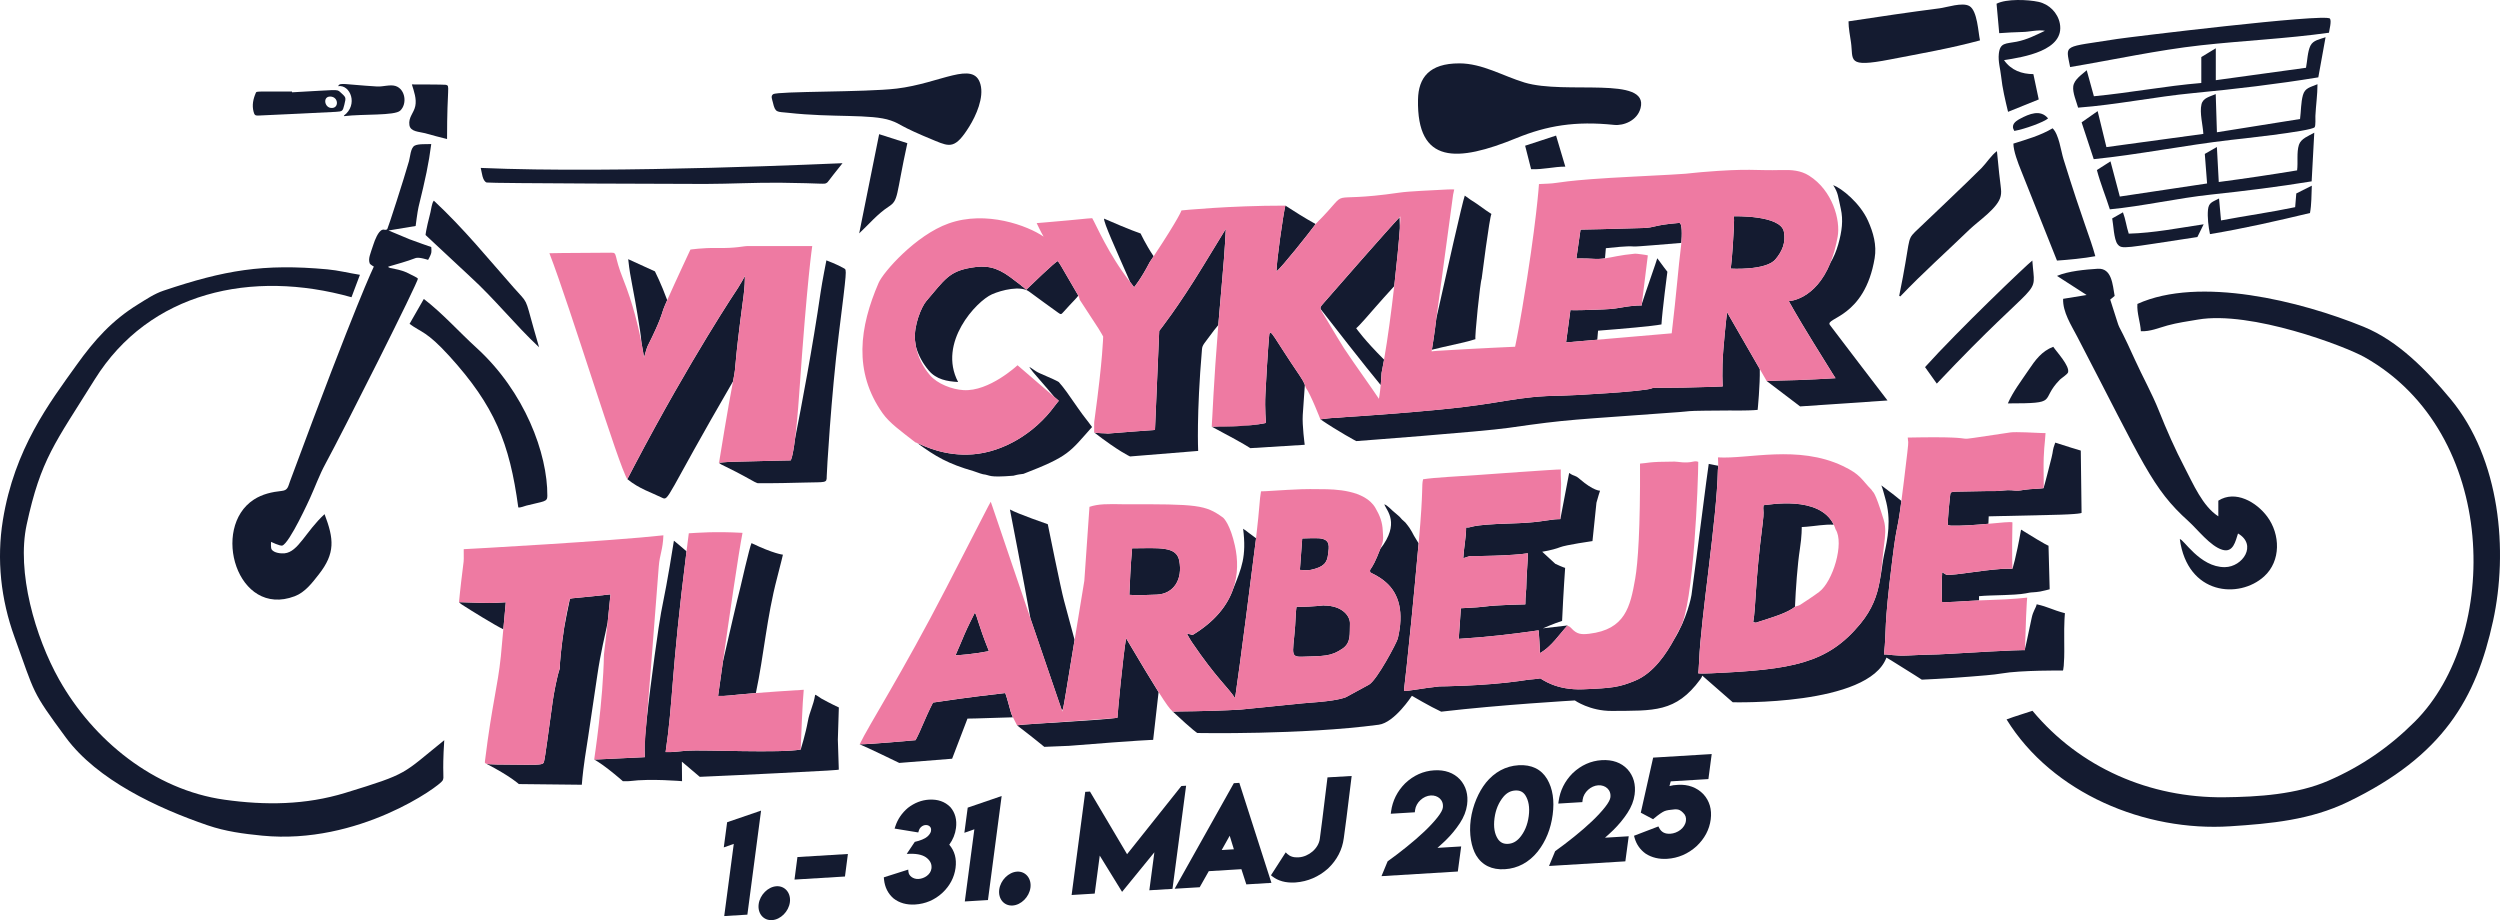 <svg xmlns="http://www.w3.org/2000/svg" id="Layer_2" viewBox="0 0 1652.02 608.04"><defs><style>.cls-1{fill:#ee7aa2;}.cls-1,.cls-2{stroke-width:0px;}.cls-2{fill:#141b30;}</style></defs><g id="Layer_2-2"><g id="Navnetr&#xE6;k"><g id="skygge"><path class="cls-2" d="M1354.44,389.39s-4.29,1.18-6.28,1.5c-3.76.62-5.73.45-7.23.77,0,0-1.76.34-2.35.45-3.88.69-8.21.99-23.79,1.42-2.4.07-4.77.23-7.04.43v2.81c-12.69.58-21.22,1.5-24.46.99-.42-12.5.13-19.59.13-19.59l2.86,1.72c7.44.12,20.83-2.81,36.4-3.94,2.38-.18,7.16-.15,7.16-.15,0,0,2.31-6.62,5.69-25.83,17.42,10.85,18.12,10.62,18.14,10.62l.77,28.82Z"></path><path class="cls-2" d="M1364.07,424.96c.22,15.95-.84,18.12-.84,18.12,0,0-27.98-.26-40.53,1.95-5.36.95-15.01,1.61-20.42,2.06-16.74,1.4-32.33,2.04-32.33,2.04,0,0-3.1-2-4.72-3.03-16.16-10.25-18.66-11.56-18.66-11.56-11.73,31.99-101.56,29.52-101.56,29.52l-20.18-17.64s.08.69-1.32,2.58c-16.16,21.96-30.82,20.56-58.33,20.79-14.52.12-24.51-6.93-24.51-6.93,0,0-49.33,2.84-88.32,7.42-7.2-3.32-19.36-10.49-19.36-10.49,0,0-11.42,17.72-21.92,19.12-50.89,6.78-119.86,5.47-119.86,5.47,0,0-2.06-.95-16.72-14.62.62.51,1.04.61,1.39.51,1.08-.33,20.64,0,43.9-1.37,2.7-.35,37.29-3.7,40.72-4.12,18.4-1.27,24.62-2.51,28.82-4.05l15.35-8.35c5.31-3.12,18.33-27.75,18.99-30.46,4.07-17.04,1.03-29.44-7.96-37.22-4.91-4.25-8.86-5.55-10.29-6.51-.01-.58-.04-.92-.09-1.52,2.12-3.17,3.4-5.29,6.75-13.87h0s0-.01,0-.01c13.36-17.16,4.2-25.39,2.66-29.51,2.23.51,4.99,4.1,7.82,6.18,4.82,4.03,1.63,2.01,6.07,5.76,5.12,6.22,3.82,6.1,8.03,12.55.29.45.55.87.77,1.28-7.63,84.84-10.05,97.48-9.57,97.49,3.73.12,10.93-1.62,23.27-2.96.08,0,29.9-.21,53.49-3.64,0,0,.01,0,.03,0,0,0,.01,0,.02,0,.31-.03.62-.08.92-.13-.12.01-.24.03-.36.04,1.08-.16,3.17-.47,3.2-.48,1.17-.27,8.23-.73,9.36-1.12,1.62.82,10.64,7.92,28.18,7.24,19.46-.76,24.11-1.38,34.59-5.73,12.35-5.1,20.84-18.37,25.59-27.05,8.87-14.27,11.47-28.61,11.6-29.5,3.64-26.43,10.5-81.51,11.4-86.65l6.27,1.23c-.01.82-.08,1.67-.23,2.62-.64,32.69-11.35,98.36-12.38,126.33-.16,4.42-.58,8.22-.58,8.22,0,0,2.3.22,8.6-.06,53.44-2.38,76.91-6.47,98.52-32.74,7.87-9.57,11.07-18.62,12.77-28.02,1.33-6.63,1.83-12.65,2.86-17.3,2.4-10.86,5-23.14.81-37.54-.97-3.31-1.55-6.12-2.6-8.57,5.88,4.31,9.94,7.55,13.28,10.28-3.18,23.96-2.73,12.57-5.99,38.69-5.89,47.27-3.66,44.76-5.5,62.76,2.9-.16,7.31,1.13,15.92.68,17.44-.91,13.49-.25,27.96-1.13,44.6-2.71,49.27-2.39,49.27-2.39l.02-.9h0s.8-2.96,4.37-20.24c1.01-4.92,2.83-6.58,3.35-9.17,7.99,1.82,9.56,3.45,18.67,5.91,0,0-.67,4.88-.47,19.74Z"></path><path class="cls-2" d="M1161.48,270.84s-3.25.41-11.47.44c-5.4.01-6.59-.1-22.99.1-13.04.16-9.97.38-17.29.92-72.11,5.37-71.56,4.49-112.8,10.42-17.71,2.54-100.75,8.76-100.75,8.76,0,0-11.75-6.28-23.66-14.39,0,0,.03,0,.08-.01.86-.12,8.7-1.23,10.55-.9,4.08-.77,22.81-1.21,68.28-5.53,42.41-4.02,50.31-8.96,80.8-9.21,6.77-.05,55.06-2.83,59.18-4.81,1.62-.78,4.2-.2,21.12-.51,15.1-.27,25.85-.78,25.85-.78,0,0-.75-10.14.42-24.38,1.27-15.49,2.45-24.65,2.45-24.65l21.62,37.55c.26,10.36-1.4,26.98-1.4,26.98Z"></path><path class="cls-2" d="M553.65,488.47l.64,20.12s-.98.27-7.68.63c-50.37,2.72-78.3,3.84-84.2,4.12l-11.83-10.02.12,12.89s-20.79-1.83-34.36-.08c-1.49.19-4.75.08-4.75.08,0,0-4.47-3.94-9.49-7.84-5.91-4.6-9.45-6.49-9.45-6.49,1.4.11,12.65-.62,33.45-1.54-.16-7.36-.63-6.77,1.27-24.99,2.53-24.31,8.2-64.24,9.46-70.49,5.52-27.42,6.86-38.18,8.49-47.57.77.51,4.1,3.44,8.34,7.04-10.36,82.42-8.78,98.71-13.83,132.65,4.95.23,10.31-.69,14.01-.92,11.58-.71,62.44,1.75,75.28-.78,0,0,3.29-10.68,4.68-18.5,1.2-6.75,3.71-10.44,4.86-17.7,1.01.24,3.14,1.99,4,2.47,6.13,3.42,11.65,5.94,11.65,5.94l-.65,20.98Z"></path><path class="cls-2" d="M554.29,220.82c-5.05,40.42-8.02,91.93-7.99,93.99.05,4.55-.59,3.69-14.14,4.06-23.46.64-31.52.42-31.52.42,0,0-1.34-.47-2.08-.89-20.7-11.59-21.62-10.64-23.6-12.75l.21-.04c-.02.11-.03.17-.03.17,0,0,5.32-.55,7.05-.59,28.37-.77,40.29-.96,40.29-.96,0,0,1.25-1.21,2.95-14.62,0,0,0,0,0-.01,4.1-20.74,11.6-60.23,16.86-96.55.99-6.88,3.8-21,3.8-21,0,0,7.21,2.67,11.71,5.31,1.77,1.03,1.88.18-3.51,43.44Z"></path><path class="cls-2" d="M810.02,151.23s-.49,13.03-2.42,33.94c-1,10.86-1.84,20.72-2.55,29.61-.89,1.3-1.84,2.17-2.76,3.43-6.83,9.29-7.75,9.62-8.01,12.6-3.71,43.33-2.52,67.16-2.52,67.16l-45.01,3.66s-7.39-3.25-23.74-15.9c2.47.69,7.57.48,9.01.77,1.14-.18,31.2-2.4,31.2-2.4l2.8-65.46s12.11-15.08,29.1-43.02l14.9-24.39Z"></path><path class="cls-2" d="M403.42,392.76c-.64,5.39-.51,5.9-1.9,18.66h0c-1.81,9.09-4.56,19.22-6.89,35.32-4.86,33.56-8.14,54.14-8.14,54.22-1.65,11.39-2.02,17.61-2.02,17.61l-41.61-.45s-5.58-5.22-21.51-13.45c2.05.61,8.27.55,26.35.71,10.91.1,11.35-.45,11.79-2.12.89-3.38,2.89-19.49,5.75-39.82.74-5.25,2.95-17.07,4.73-21.82-.18-3.23,1.05-15.12,2.82-26.64h0s0-.04,0-.05c1.22-6.62,2.43-12.81,3.6-18.17.09-.42.16-.79.24-1.13,1.68-.47,4.49-.36,26.79-2.87Z"></path><path class="cls-2" d="M1247.26,264.64l-57.73,3.92-22.1-16.8s5.6-.27,7.44-.29c16.18-.19,38.05-1.58,38.05-1.58,0,0-.4-.4-14.73-23.64-11.21-18.19-16.16-27.28-16.16-27.28,0,0,17.44-.53,27.49-25.25,0,0,0-.01,0-.01,2.2-3.66,3.93-7.74,5.22-12.29,2.4-8.48,3.4-15.86,1.67-23.5-1.92-8.48-1.63-10.27-5.03-15.59,5.49,1.99,17.73,11.75,23.02,23.55,3.51,7.81,5.82,16.05,4.4,24.64-6.57,39.59-33.04,39.31-29.61,44.2,1.58,2.25,38.09,49.92,38.09,49.92Z"></path><path class="cls-2" d="M492.23,183.01h0c0,1.72-.11,6.72-.86,12.36-7.1,52.91-4.24,42.54-6.98,56.63-45.07,77.58-42.19,79.24-47.01,76.85-6.7-3.33-14.98-5.79-22.82-12.23.45-.86,3.5-6.73,4.58-8.79,37.32-71.11,68.51-117.58,68.54-117.58,1.88-2.97,3.92-6.65,4.43-7.6.04.13.08.25.12.38Z"></path><path class="cls-2" d="M517.36,366.52s-1.21,5.34-3.84,15.32c-6.92,26.31-8.63,50.64-14.04,76.15-18.55,1.49-19.36,2.12-24.95,1.88,0-.03,1.29-9.33,3.18-22.54,0-.01,0-.02,0-.03,4.25-18.55,9.67-42.05,11.41-48.65.01-.07,6.29-27.49,7.48-29.75,14.77,7.09,20.75,7.63,20.75,7.63Z"></path><path class="cls-2" d="M979.1,184.22c-.88,1.18-4.79,39.15-4.09,39.89-5.92,1.66-4.17,1.35-9.49,2.53-10.35,2.29-16.55,3.78-19.33,4.47.45-2.64,1.65-9.96,2.96-20.77,6.44-28.88,17.36-77.45,18.79-81.09,6.53,4.83,3.86,2.49,9.55,6.56,3.14,2.24,5.85,4.25,8.07,5.6-1.18,1.31-6.47,42.82-6.47,42.82Z"></path><path class="cls-2" d="M721.65,282.16c-14.93,16.7-15.01,19.25-45.34,30.96-2.94.48-2.48.13-6.65,1.23-17.32,1.39-14.79-.38-20.11-.97-2.93-.75-4.12-1.45-6.16-2.03-16.8-4.84-25.01-9.59-37.22-18.55,4.77,2.02,18.28,8.87,36.73,7.42,20.07-1.58,40.7-13.84,53.85-31.73,1.16-1.58,2.91-3.64,2.91-3.64l-2.87-2.47c-1.75-2.12-5.2-6.2-11.57-13.51-.67-.77-4.67-5.26-4.97-6.44l4.45,2.98c1.73,1.25,11.16,4.77,14.94,7.03,3.58,4.05,5.76,7.2,13.07,17.76,3.66,5.29,5.31,6.94,8.92,11.97Z"></path><path class="cls-2" d="M765.6,457.36h0s-3.58,31.55-3.58,31.55c0,0-8.22.12-55.54,3.94-1.62.13-16.39.68-16.39.68,0,0-8.27-6.81-18.04-14.21.1-.02.21-.03.32-.05,7.43-1.12,54.98-3.17,66.04-4.97.01-2.01,3.62-40.66,5.71-52.53,10.1,17.06,16.87,28.29,21.48,35.6Z"></path><path class="cls-2" d="M1375.52,338.89s-.18.99-20.37,1.38c-2.13.04-41,.93-41,.93,0,0-.04,2.38-.21,4.91-7.7.71-16.9,1.45-24.65,1.25-1.09-.03-2.15-.51-2.15-.51,0,0-.08-5.35,1.52-19.36.38-3.35-.38-2.34,17.16-2.86,12.06-.36,12.2.22,18.16-.53,1.16-.14,4.01-.27,5.18-.14,6.23.72,6.02-.25,12.25-.71.6-.05,8.2-.45,8.97-.68,0,0,.27-.13,5.29-20.12,1.29-5.13.37-4.33,2.45-9.97,7.28,2.45,16.88,5.26,16.88,5.26l.52,41.14Z"></path><path class="cls-2" d="M669.34,474c-24.25.83-30.02.86-30.02.86l-10.15,26.51-34.94,2.78s-22.13-10.75-26.18-12.31c6.26.14,35.29-2.61,36.94-2.72,3.88-7.27,5.94-13.9,11.53-24.85,6.79-1.01,21.79-3.34,47.74-6.29.85,2.05,2.52,8.39,3.66,12.5.29,1.05.71,2.09,1.4,3.53Z"></path><path class="cls-2" d="M964.54,401.35c.03-.44.05-.69.06-.7,0,.03-2.67.93-.06.7Z"></path><path class="cls-2" d="M1057.33,324.26s-1.77,5.39-2.38,7.92c-.42,4.36-2.63,25.37-2.63,25.37,0,0-17.74,2.55-21.45,4.07-1.83.75-6.18,2.06-11.77,2.98l8.66,7.97c5.05,2.36,6.5,2.7,6.5,2.7,0,0-1.15,15.83-2.01,35.03-5.17,1.6-12.68,4.91-12.68,4.91,0,0,9.75-1.16,16.27-1.9,0,0,0,.01-.02.03h-.01c-5.43,5.92-10.77,14.2-18.2,18.24-.07-4.86-.55-10.64-.82-15.01-.6.03-.93.14-1.25.14-17.1,2.53-34.31,4.36-51.57,5.47l1.4-20.23c3.98-.32,9.92-.43,13.89-.92,6.94-.86,11.81-1.05,18.79-1.38,3.31-.15,6.62-.24,9.92-.27,0-5.01.6-9.88.6-10.36.11-8.65,1.08-18.27,1.08-23.42-9.35,1.68-37.63,2.03-38.44,1.9-.66.3-3.6,1.08-4.25,1.4.42-7.27,1.86-13.72,1.89-20.34,4.71.31.18-1.77,29.31-2.63,17.98-.53,22.1-1.92,29.16-2.71,1.26-.14,3.75-.16,3.75-.16v-.03s.03.01.03.01l5.81-30.49c3.96,2.7,3.51.99,7.03,4.03,9.11,7.9,13.42,7.69,13.42,7.69Z"></path><path class="cls-2" d="M710.09,422.85h0c-5.68,34.64-6.82,41.77-7.58,45.22h0c-.27.58-.52,1.1-.75,1.57-1.64-4.71-12.15-35.51-20.86-61.02t0-.01c-4.29-24.54-13.53-71.88-13.54-71.94,5.2,2.89,25.03,9.74,25.03,9.74.14.66,8.68,43.13,10.73,50.49,1.66,5.96,4.75,17.55,6.98,25.96Z"></path><path class="cls-2" d="M830.01,355.73c-1.38,11.9-11.63,91.41-13.41,102.38,0,.03,0,.05-.01.07,0,0,0,.03,0,.03,0,0,0,.02,0,.03-.01.02-.02.05-.02.08,0,.03,0,.07,0,.1,0,0,0,.02,0,.03-.2,1.24-.38,2.2-.52,2.81-4.24-6.75-12.34-13.16-28.33-36.74-1.53-2.26-3.42-5.81-3.42-5.81,0,0,2.78.46,3.73.93,14.9-9.01,23.11-19.59,26.87-30.5,0-.02.01-.05.03-.07,5.54-13.78,8.85-21.16,6.53-39.68,3.28,2.42-.98-.97,3.81,2.78,2.29,1.79,3.8,2.9,4.78,3.57Z"></path><path class="cls-2" d="M830.94,355.47l-.07.81c1.75,1.03.07-.81.07-.81Z"></path><path class="cls-2" d="M862.25,254.32s-.76,10.3-1.38,19.88c-.45,6.86,1.3,19.72,1.3,19.72l-35.94,2.22c-4.6-2.99-14.22-8.21-25.53-14.2,21.54.09,31.35-1.5,34.58-2.19.07-.01.14-.03.2-.04.75-.16,1.08-.27,1.08-.27,0,0-.87-9.2-.36-19.19,1.33-26.02,2.49-39.07,2.58-39.4.95-3.74,2.71,1.79,20.03,27.27,1.36,2,2.59,3.99,3.46,6.2Z"></path><path class="cls-2" d="M834.97,279.81c.12-.02.22-.04.32-.06-3.23.69-13.04,2.28-34.58,2.19,15.92-1.53,25.53-.49,34.27-2.13Z"></path><path class="cls-2" d="M440.89,198.33c-1.36,3.09-2.36,5.42-2.66,6.36-.66,2-1.87,7.41-10.26,23.97-.59,1.16-2.41,7.68-2.41,7.68,0,0-.48-3.75-1.66-9.84-.25-2.76-.56-5.65-.99-8.35-5.16-33.05-6.11-31.56-7.78-46.89l17.66,8.07s4.17,8.21,8.1,18.99Z"></path><path class="cls-2" d="M762.31,169.36l-2.54,3.81c-6.01,11.64-10.37,16.61-10.37,16.61,0,0-1.57-2.1-2.16-2.85-.13-.16-.25-.32-.38-.49h0c-9.87-22.48-17.6-39.38-17.29-41.98,16.96,7.44,24.17,9.85,24.17,9.85,0,0,3.23,7.06,8.58,15.05Z"></path><path class="cls-2" d="M869.38,148.06c-4.92,6.64-22.13,28.3-25.88,31.32,0-6.6,4.45-37.96,5.84-43.33.01-.06.03-.12.05-.18,6.04,3.93,12.97,8.3,19.99,12.19Z"></path><path class="cls-2" d="M334.23,397.99s-.82,8.95-1.63,17.86c-5.73-2.75-22.4-13.1-25.57-15.18-1.19-.78-2.75-1.63-3.71-2.76,23.39.77,19.89.65,30.91.08Z"></path><path class="cls-2" d="M712.52,195.27c-.73,1.49-3.44,3.78-9.7,10.8-1.6,1.79-1.68,1.92-3.65.51-6.37-4.6-12.76-9.18-19.06-13.87-5.62-4.19-18.22-1.06-24.63,1.78-10.18,4.51-36.03,31.9-22.35,57.94-7.29-.4-14.4-1.68-19.38-7.58-3.98-4.73-6.86-9.97-8.49-15.81,0-.04-.01-.08-.03-.12-.25-1.32-.45-2.66-.58-4.03-.94-9.77,4.25-22.18,7.42-25.89,12.15-14.2,14.92-19.55,29.29-22.07,10.16-1.79,16.94-.62,26.14,6.14,3.21,2.36,5.53,4.14,7.17,5.44h0c.39.49.73.8,1.1.88h0c1.79,1.45,2.41,2.05,2.41,2.05,0,0,20.27-19.75,20.87-18.88,1.94,2.85-.69-1.7,13.46,22.7Z"></path><path class="cls-2" d="M1037.8,163.8c-.62.06-.37.22,0,0h0Z"></path><path class="cls-2" d="M877.62,366.21c-.66,5.71-2.79,8.47-11.42,10.37-2.12.46-7.21,0-7.21,0l1.53-20.77c1.26-.1,9.36-.25,11.18-.1,7.8.63,6.48,5.79,5.93,10.51Z"></path><path class="cls-2" d="M892.06,412.18c-.31,6.51.97,12.47-5,16.51-7.85,5.31-12.42,4.73-26.16,5.28-10.04.4-5.49-2.87-4.58-29.13.05-1.34.45-3.9.45-3.9,0,0,3.49.14,8.31-.12,9.44-.51,9.84-.99,9.87-.68,12.12,0,17.34,7.06,17.11,12.03Z"></path><path class="cls-2" d="M764.47,392.93c-5.5.24-13.86.59-18.18.14.9-22.2,1.47-25.85,1.83-30.75,17.79-.1,29.24-1.49,31.12,8.06,2.46,12.56-3.7,22.07-14.77,22.55Z"></path><path class="cls-2" d="M653.48,430.29c-10.79,2.01-18.6,2.61-22.07,2.72,1.83-4.08,5.17-12.1,6.02-14.08,1.89-4.44,6.01-12.55,6.77-14.07,1.52,2.08,1.83,6.83,9.29,25.44Z"></path><path class="cls-2" d="M1211.77,346.73c-6.08-.32-12.05.86-18.07,1.35-1.79.15-3.1.19-3.1.19,0,0,.14,5.84-1.21,14.45-1.6,10.26-2.75,26.44-3.25,38.21-5.07,4.31-16.57,7.51-23.38,9.75-4.29,1.41-1.25.63-4.23.53,1.87-10.6,1.12-25.29,6.26-65.33.98-7.66.41-7.87.41-10.12v-.04c.05-.59.11-1.22.17-1.89,3.03-.12,36.87-6.84,46.39,12.9Z"></path><path class="cls-2" d="M1173.2,171.42c-6.36,7.51-29.62,6.1-29.62,6.1,0,0,.51-1.25,1.42-14.36,1.38-19.84.72-20.24.72-20.24,0,0,30.98-.95,33.09,10.21,1.35,7.12-1.06,12.91-5.61,18.29Z"></path><path class="cls-2" d="M1111.04,160.51c-8.78.68-29.25,2.55-31.34,2.37-5-.44-13.51.68-18.53,1.13-.09,1.18-.3,3.61-.58,6.72-2.54.36-5.08.52-8.41.28-3.94-.29-10.5-.18-10.5-.18l2.75-19.11s22.89-.42,41.02-1.03c9.1-.3,6.14-1.87,24.11-3.38,2.2-.18,1.89,8.3,1.49,13.2Z"></path><path class="cls-2" d="M1101.82,179.57s-3.4,25.82-3.91,34.81c-6.14,1.19-25.72,2.87-41.9,4.14-.18,1.97-.35,3.95-.51,5.97l-20.62,1.77,2.87-21.38s.61.36,16.46-.21c9.23-.33,11.64-.49,16.7-1.39,10.31-1.82,13.89-1.38,13.89-1.38l.14-1.1h0c2.46-7.81,9.83-28.46,10.2-30.15,3.22,4.49,6.68,8.93,6.68,8.93Z"></path><path class="cls-2" d="M925.02,150.99v.04c-.6,8.58-1.95,22.72-3.69,38.06-3.86,4.23-9.5,10.47-12.73,14.21-10.74,12.46-12.24,13.55-12.44,13.57.4.57,5.45,7.81,18.45,20.8-.55,3.19-1.12,6.16-1.67,8.84-.14,3-.34,5.67-.55,7.96-10.28-12.36-33.45-42.16-39.74-50.28h0c-.35-1.12.14-1.75,1.5-3.32,8.05-9.27,43.26-49.52,50.68-57.28.08,2.03.14,4.58.21,7.4Z"></path></g><g id="top"><path class="cls-1" d="M915.72,384.71c-4.91-4.25-8.86-5.55-10.29-6.51-.01-.58-.04-.92-.09-1.52,2.12-3.17,3.4-5.29,6.75-13.87h0s0-.01,0-.01c.31-.79.63-1.63.97-2.53,1.47-3.84.79-6.75.68-9.53-.22-5.68-1.9-10.02-4.87-15.12-6.97-11.94-27.02-12.35-35.59-12.36-8.41,0-7.46-.18-13.25.03-12.7.47-24.33,1.46-26.75,1.4-1.08,6.16-.68,8.67-3.27,31.03-1.38,11.9-11.63,91.41-13.41,102.38,0,.03,0,.05-.01.07,0,0,0,.03,0,.03,0,0,0,.02,0,.03,0,.06-.01.12-.03.17,0,0,0,.02,0,.03-.2,1.24-.38,2.2-.52,2.81-4.24-6.75-12.34-13.16-28.33-36.74-1.53-2.26-3.42-5.81-3.42-5.81,0,0,2.78.46,3.73.93,14.9-9.01,23.11-19.59,26.87-30.5,0-.02.01-.05.03-.07,3.27-9.53,3.14-19.29,1.12-28.44-3-13.63-7.16-18.09-7.94-18.65-11.62-8.36-16.53-8.88-64.98-8.73-11.61-.25-17.34-.26-23.19,1.69q-1.85,25.66-3.4,48.87l-6.41,39.05h0c-5.68,34.64-6.82,41.77-7.58,45.22h0c-.18.82-.34,1.43-.54,2.15-.03-.07-.1-.27-.21-.58h0c-1.64-4.71-12.15-35.52-20.86-61.03t0-.01l-11.78-34.55c-8.68-25.43-14.95-44.29-14.49-42.43-.81,1.22-5.12,9.88-29.29,56.74-29.48,57.11-51.41,91.02-57.28,103.47,6.26.14,35.29-2.61,36.94-2.72,3.88-7.27,5.94-13.9,11.53-24.85,6.79-1.01,21.79-3.34,47.74-6.29.85,2.05,2.52,8.39,3.66,12.5.29,1.05.71,2.09,1.4,3.53.63,1.32,1.5,2.99,2.72,5.31.1-.02.21-.04.32-.05.05,0,.12-.02.18-.03.45-.05,1.03-.13,1.71-.2.14-.01.29-.03.45-.05.17-.01.34-.03.53-.05.14-.01.27-.02.42-.03.05,0,.12-.01.18-.01.21-.02.43-.04.66-.06.03,0,.06,0,.1,0,.11-.01.23-.02.34-.03.15-.01.3-.03.46-.04.14,0,.29-.02.43-.03.08,0,58.32-4.11,58.6-4.15.12-.02.25-.03.37-.05.34-.05.66-.09.97-.14.23-.03.44-.06.64-.1.01-2.01,3.62-40.66,5.71-52.53,10.1,17.06,16.87,28.29,21.48,35.6h0c5.01,7.92,7.48,11.25,8.91,12.42.62.51,1.04.61,1.39.51,1.08-.33,20.64,0,43.9-1.37,2.7-.35,37.29-3.7,40.72-4.12,18.4-1.27,24.62-2.51,28.82-4.05l15.35-8.35c5.31-3.12,18.33-27.75,18.99-30.46,4.07-17.04,1.03-29.44-7.96-37.22ZM860.51,355.8c1.26-.1,9.36-.25,11.18-.1,7.8.63,6.48,5.79,5.93,10.51-.66,5.71-2.79,8.47-11.42,10.37-2.12.46-7.21,0-7.21,0l1.53-20.77ZM856.32,404.84c.05-1.34.45-3.9.45-3.9,0,0,3.49.14,8.31-.12,9.44-.51,9.84-.99,9.87-.68,12.12,0,17.34,7.06,17.11,12.03-.31,6.51.97,12.47-5,16.51-7.85,5.31-12.42,4.73-26.16,5.28-10.04.4-5.49-2.87-4.58-29.13ZM746.29,393.08c.9-22.2,1.47-25.85,1.83-30.75,17.79-.1,29.24-1.49,31.12,8.06,2.46,12.56-3.7,22.07-14.77,22.55-5.5.24-13.86.59-18.18.14ZM637.43,418.92c1.89-4.44,6.01-12.55,6.77-14.07,1.52,2.08,1.83,6.83,9.29,25.44-10.79,2.01-18.6,2.61-22.07,2.72,1.83-4.08,5.17-12.1,6.02-14.08Z"></path><path class="cls-1" d="M536.73,162.59s-3.34,21.56-8.59,97.32c-.95,13.67-1.88,23.14-2.71,29.7,0,0,0,0,0,.01-1.7,13.42-2.95,14.62-2.95,14.62,0,0-11.92.19-40.29.96-1.73.04-7.05.59-7.05.59,0,0,0-.06.03-.17.44-2.73,6.05-37.42,9.15-53.24.03-.13.05-.26.08-.38,2.74-14.09-.12-3.71,6.98-56.63.75-5.64.86-10.64.86-12.34t0-.01c0-.4,0-.61,0-.61,0,0-.04.08-.13.23-.53.94-2.55,4.64-4.43,7.6-.03,0-31.22,46.47-68.54,117.58-1.08,2.06-4.14,7.94-4.58,8.79-5.22-6.92-37.87-114.12-51.51-149.27,6.35-.14,2.28-.11,41.03-.36,4.12-.03,1.38,1.71,7.73,17.54,6.45,16.08,10.18,32.1,12.1,41.98,1.18,6.08,1.66,9.84,1.66,9.84,0,0,1.82-6.53,2.41-7.68,8.39-16.56,9.6-21.97,10.26-23.97.31-.94,1.3-3.27,2.66-6.36,5.07-11.47,15.33-33.4,15.33-33.4,0,0,7.88-1.22,17.2-1.05,13.51.25,17.56-1.32,20.93-1.29,3.84.03,42.37,0,42.37,0Z"></path><path class="cls-1" d="M438.38,353.74c-.36,9.73-2.45,12.62-3.05,20.49-4.34,57.37-6.7,85.84-7.96,101.11-1.5,18.26-1.42,17.64-1.27,24.99-20.8.92-32.05,1.65-33.45,1.54.12-1.04,5.9-38.33,6.44-69.29,1.12-9.51,1.88-16.23,2.42-21.14h0c1.39-12.77,1.26-13.29,1.9-18.68-22.29,2.51-25.11,2.4-26.79,2.87-1.34,4.71-2.7,11.92-3.84,19.3,0,.01,0,.03,0,.04h0c-1.77,11.53-3.01,23.42-2.82,26.65-1.78,4.75-3.99,16.57-4.73,21.82-2.86,20.33-4.86,36.44-5.75,39.82-.45,1.67-.88,2.21-11.79,2.12-18.08-.16-24.3-.1-26.35-.71-.32-.1-.53-.21-.68-.35,0,0,0,0-.01,0-.01,0-.02-.02-.03-.03-.32-.35-.22-.82-.14-1.47,4.8-38.7,8.29-48.15,10.49-69.17,0-.03.82-8.9,1.62-17.79.82-8.91,1.63-17.83,1.63-17.86-11.02.58-7.52.69-30.91-.08.34-2.59.23-4.27,3.05-26.74.24-1.89-.03-6.36.07-8.27.64.02,98.21-5.37,131.94-9.16Z"></path><path class="cls-1" d="M1350.44,312.11c.08,7.18.16,8.4-.07,10.47-.77.23-8.36.63-8.97.68-6.23.47-6.01,1.43-12.25.71-1.17-.14-4.01,0-5.18.14-5.95.75-6.1.18-18.16.53-17.55.52-16.78-.49-17.16,2.86-1.6,14.01-1.52,19.36-1.52,19.36,0,0,1.06.49,2.15.51,7.75.19,16.95-.55,24.65-1.25,8.3-.75,14.85-1.47,15.9-.92-.45,21.27,0,30.58,0,30.58,0,0-4.77-.03-7.16.15-15.57,1.14-28.96,4.07-36.4,3.94l-2.86-1.72s-.55,7.1-.13,19.59c3.24.51,11.77-.41,24.46-.99,2.31-.11,4.76-.21,7.34-.27,14.88-.41,24.49-1.56,24.49-1.56,0,0-.4,4.08-.72,12.61-.49,13.12-.74,22.09-.74,22.09,0,0-4.67-.32-49.27,2.39-14.47.88-10.51.22-27.96,1.13-8.6.45-13.02-.84-15.92-.68,1.84-18-.39-15.49,5.5-62.76,3.26-26.11,2.81-14.73,5.99-38.69.93-7.02,2.18-17.07,3.92-31.99,1.05-9,.45-6.19.28-9.87,62.8-1.27,14.8,4.29,67.91-3.41,3.31-.48,16.92.24,20.23.4,1.05.05,1.53-.01,2.91.05-.39,7.77-1.45,10.3-1.27,25.9Z"></path><path class="cls-1" d="M531.12,455.81c-.82,7.64-1.81,33.93-2.01,39.46-12.84,2.53-63.7.08-75.28.78-3.7.23-9.05,1.15-14.01.92,5.05-33.94,3.47-50.23,13.83-132.65.48-3.83.99-7.79,1.52-11.92,6.4-.34,16.88-1.31,35.49-.29-2.57,13.04-9.03,57.62-12.94,85.18,0,.01,0,.02,0,.03-1.88,13.21-3.18,22.51-3.18,22.54,5.59.24,6.4-.38,24.95-1.88,7.32-.59,17.41-1.31,31.64-2.18Z"></path><path class="cls-1" d="M1244.75,343.5c-6.22-20.48-6.97-17.65-7.98-19.78-6.76-6.83-7.04-10.1-19.07-15.81-29.66-14.07-62.56-4.42-82.46-5.67.02,2.06.23,3.72.18,5.58-.01.82-.08,1.67-.23,2.62-.64,32.69-11.35,98.36-12.38,126.33-.16,4.42-.58,8.22-.58,8.22,0,0,2.3.22,8.6-.06,53.44-2.38,76.91-6.47,98.52-32.74,7.87-9.57,11.07-18.62,12.77-28.02,1.41-7.77,1.79-15.77,2.93-24.48.71-5.42,1.33-10.81-.29-16.17ZM1165.2,335.72c0-.5.03-1.09.11-1.88.02,0,.04,0,.06,0,3.03-.12,36.87-6.84,46.39,12.9.46.95.86,1.97,1.2,3.04,5.91,9.14-1.79,34.59-10.9,41.39-4.02,3-8.25,5.73-12.46,8.48-.97.63-2.23.81-3.36,1.2-.03.03-.07.06-.11.09-5.07,4.31-16.57,7.51-23.38,9.75-4.29,1.41-1.25.63-4.23.53,1.87-10.6,1.12-25.29,6.26-65.33.98-7.66.41-7.87.41-10.12v-.04Z"></path><path class="cls-1" d="M1209.51,173.72s0-.01,0-.01c1.95-4.8,3.62-10.51,4.83-17.29,1.95-10.9-3.31-30.55-18.94-40.38-5.49-3.45-11.51-3.86-17.99-3.68-18.12.51-20.61-1.34-53.15,1.4-12.5,1.05.03.71-44.3,2.92-48.89,2.43-49.22,4.42-56.98,4.67-4.18.14-6.02.28-6.02.28,0,0-1.64,26.15-11.03,81.93-2.77,16.51-4.74,25.57-4.74,25.57,0,0-23.27.98-51.35,2.69-2.2.13-3.84.4-3.84.4l.2-1.1c.45-2.64,1.65-9.96,2.96-20.77.28-2.33,10.56-77.84,11.08-81.83t0,.01c0-.06.01-.11.03-.14.16-.64.69-3.18.69-3.18,0,0-1.83-.14-4.1-.02-10.86.58-25.88,1.19-31.89,2.07-53.44,7.79-29.57-5.18-55.26,20.4-.1.13-.2.27-.31.41-4.92,6.64-22.13,28.3-25.88,31.32,0-6.6,4.45-37.96,5.84-43.33.01-.06.03-.12.05-.18-37.44-.04-68.68,3.17-68.68,3.17,0,0-1.29,4.49-18.4,30.32l-2.54,3.81c-6.01,11.64-10.37,16.61-10.37,16.61,0,0-1.57-2.1-2.16-2.85-.13-.16-.25-.32-.38-.49h0c-14.41-18.36-22.7-38.27-25.14-42.27-4.85.25-5.67.63-30.42,2.73l-6.28.53s2.89,6.18,4.58,8.92c-10.5-7.22-37.9-17.53-62.74-8.71-21.81,7.74-43.21,32.16-46.29,39.28-12.56,29.07-16.85,58.63,2.66,86.17,4.58,6.46,12.1,11.79,21.58,19.18.32.08.77.25,1.36.51,4.77,2.02,18.28,8.87,36.73,7.42,20.07-1.58,40.7-13.84,53.85-31.73,1.16-1.58,2.91-3.64,2.91-3.64l-27.29-23.49s-18.81,17.6-35.79,16.43c-7.29-.4-17.17-4.05-22.14-9.94-4.66-5.52-7.81-11.75-9.19-18.79,0-.04-.01-.08-.03-.12-.25-1.32-.45-2.66-.58-4.03-.94-9.77,4.25-22.18,7.42-25.89,12.15-14.2,14.92-19.55,29.29-22.07,10.16-1.79,16.94-.62,26.14,6.14,3.21,2.36,5.53,4.14,7.17,5.44h0c.4.32.77.62,1.1.88h0c1.79,1.45,2.41,2.05,2.41,2.05,0,0,20.27-19.75,20.87-18.88,1.94,2.85-.69-1.7,13.46,22.7.01.03.03.05.04.08.49.84.66,1.87.98,2.81l12.35,18.93c1.46,2.25,3.09,5.28,3.09,5.28,0,0-.19,14.65-5.66,54.59-.35,2.52-.27.97-.3,8.77,2.47.69,7.57.48,9.01.77,1.14-.18,31.2-2.4,31.2-2.4l2.8-65.46s12.11-15.08,29.1-43.02l14.9-24.39s-.49,13.03-2.42,33.94c-1,10.86-1.84,20.72-2.55,29.61-3.23,40.27-3.84,60.88-4.35,67.16,21.54.09,31.35-1.5,34.58-2.19.07-.01.14-.03.2-.04.06-.01.12-.03.18-.05.03,0,.05-.01.08-.01.12-.03.68-.16.75-.18.02,0,.04-.01.05-.01,0,0,.01,0,.01,0,0,0-.87-9.2-.36-19.19,1.33-26.02,2.49-39.07,2.58-39.4.95-3.74,2.71,1.79,20.03,27.27,1.36,2,2.59,3.99,3.46,6.2v.03c.23.58.43,1.17.6,1.78,3.24,4.33,9.67,20.96,9.67,20.96,0,0,.03,0,.08-.01.86-.12,8.7-1.23,10.55-.9,4.08-.77,22.81-1.21,68.28-5.53,42.41-4.02,50.31-8.96,80.8-9.21,6.77-.05,55.06-2.83,59.18-4.81,1.62-.78,4.2-.2,21.12-.51,15.1-.27,25.85-.78,25.85-.78,0,0-.75-10.14.42-24.38,1.27-15.49,2.45-24.65,2.45-24.65l26.18,45.46s5.6-.27,7.44-.29c16.18-.19,38.05-1.58,38.05-1.58,0,0-.4-.4-14.73-23.64-11.21-18.19-16.16-27.28-16.16-27.28,0,0,17.44-.53,27.49-25.25ZM1145.72,142.92s30.98-.95,33.09,10.21c1.35,7.12-1.06,12.91-5.61,18.29-6.36,7.51-29.62,6.1-29.62,6.1,0,0,.51-1.25,1.42-14.36,1.38-19.84.72-20.24.72-20.24ZM1110.75,163.36c-1.62,12.64-2.88,30.05-6.07,56.9l-69.81,6,2.87-21.38s.61.36,16.46-.21c9.23-.33,11.64-.49,16.7-1.39,10.31-1.82,13.89-1.38,13.89-1.38l.14-1.1h0s3.97-32.03,3.97-32.03c-.69-.29-7.73-1.21-8.42-1.14-10.2.94-15.03,2.41-19.89,3.11-2.54.36-5.08.52-8.41.28-3.94-.29-10.5-.18-10.5-.18l2.75-19.11s22.89-.42,41.02-1.03c9.1-.3,6.14-1.87,24.11-3.38,2.2-.18,1.89,8.3,1.49,13.2-.1,1.25-.21,2.26-.29,2.84ZM925.33,143.04c.08,1.1-.03,3.9-.32,7.94v.04c-.6,8.58-1.95,22.72-3.69,38.06-1.9,16.64-4.29,34.69-6.72,48.58-.55,3.19-1.12,6.16-1.67,8.84-.14,3-.34,5.67-.55,7.96h0c-.54,5.75-1.18,9.08-1.18,9.08,0,0-2.05-3.1-4.3-6.32-23.51-33.63-15.84-22.25-32.18-49.28-1.13-1.87-1.83-2.94-2.09-3.75h0c-.35-1.12.14-1.75,1.5-3.32,8.05-9.27,43.26-49.52,50.68-57.28.19-.21.36-.38.52-.54Z"></path><path class="cls-1" d="M1005.6,449.82c-.3.05-.61.1-.92.13.09-.03.18-.05.27-.05.08,0,.16-.01.24-.03.02,0,.04,0,.05,0,.12-.01.24-.03.36-.04Z"></path><path class="cls-1" d="M1122.23,305.22c-.07,12.6-2.86,94.77-12.13,110.02-.68,1.13-2,3.92-3.94,7.49-4.75,8.68-13.24,21.95-25.59,27.05-10.49,4.34-15.13,4.97-34.59,5.73-17.54.68-26.55-6.42-28.18-7.24-1.13.39-8.19.86-9.36,1.12-.03,0-2.12.32-3.2.48-.01,0-.03,0-.05,0-.24.04-.42.07-.51.08,0,0-.02,0-.02,0-.02,0-.03,0-.03,0-23.59,3.44-53.41,3.64-53.49,3.64-12.34,1.34-19.54,3.08-23.27,2.96-.47-.01,1.95-12.66,9.57-97.49.04-.51.09-1.02.14-1.54,3.16-35.13,1.66-36.27,2.82-40.82,7.6-1.2,23.45-1.92,37.73-2.93.08,0,51.58-3.76,53.26-3.54-.12,5.06.26,8.31.21,9.63-.58,16.66-.56,22.69-.56,23.14v.03s-2.49.02-3.75.16c-7.05.78-11.18,2.18-29.16,2.71-29.13.86-24.6,2.94-29.31,2.63-.03,6.62-1.47,13.07-1.89,20.34.64-.33,3.58-1.1,4.25-1.4.81.13,29.09-.21,38.44-1.9,0,5.15-.97,14.77-1.08,23.42,0,.47-.61,5.34-.6,10.36-3.31.03-6.62.12-9.92.27-6.98.32-11.85.51-18.79,1.38-3.97.49-9.91.6-13.89.92l-1.4,20.23c17.26-1.11,34.47-2.94,51.57-5.47.32,0,.66-.11,1.25-.14.27,4.36.75,10.15.82,15.01,7.44-4.04,12.77-12.31,18.2-18.25h.01c.68.77,1.03.14,2.53,1.79,3.62,3.98,6.44,4.34,11.92,3.68,23.6-2.84,27.06-17.62,30.31-36.37,1.84-10.6,3.4-33.31,3.19-76.06,5.53-.35,4.94-1.27,22.85-1.32,2.27,0,6.99,1.24,12.29.01,1.41-.32,2.46-.26,3.32.18Z"></path></g></g><g id="Herrecykel"><path class="cls-2" d="M237.84,181.61l-5.57,14.8c-65.78-18.47-133.6-3.63-169.71,54.37-26.27,42.2-35.55,52.47-44.93,95.86-6.77,31.29,5.62,74.3,21.43,102.4,22.55,40.09,62.75,72.88,109.21,79.4,27.09,3.81,53.66,3.53,79.93-4.52,42.35-12.97,37.2-12.11,65.37-34.79-1.54,23.72.26,24.11-1.09,26.66-1.88,3.56-55.46,42.68-119.27,36.41-12.41-1.22-24.13-2.77-35.98-6.82-33.09-11.31-73.05-29.94-93.78-58.11-22.95-31.18-20.02-28.09-33.88-66.34-9-24.85-11.89-51.19-7.66-77.28,7.65-47.18,30.75-77.42,48.7-102.49,11.87-16.58,23.41-29.44,40.62-40.06,5.43-3.35,10.78-7,16.86-9.04,40.39-13.55,65.79-17.94,108.22-14.08,7.22.66,14.36,2.48,21.53,3.61Z"></path><path class="cls-2" d="M214.48,339.78c6.23,16.44,7.16,25.79-3.83,39.81-4.4,5.61-9.04,11.81-15.93,14.42-38.1,14.45-55.53-45.33-26.98-63.88,5.65-3.67,11.93-5.03,18.53-5.74,4.01-.43,4.08-2.85,5.4-6.42,44.07-118.95,55.36-141.81,55.36-141.81,0,0-2.47-1.34-2.75-2.17-1.08-3.21.31-5.79,2.52-12.59.81-2.5,3.08-8.69,5.89-9.57,1.34-.42,2.02.69,3.25-.49.39-.37,11.03-33.22,14.32-44.88.81-2.89,1.04-8.77,3.75-10.22,2.49-1.33,8.07-.87,10.96-1.06-1.68,13.06-3.8,22.84-8.39,41.54-.69,2.79-1.93,12.62-1.93,12.62,0,0-14.49,2.36-17.93,2.97,5.86,2.31,7.45,3.22,13.92,5.81,2.93,1.17,14.33,5.12,14.33,5.12,0,0,.27,2.58,0,3.89-.3,1.48-2.08,4.6-2.08,4.6,0,0-6.06-2.05-8.28-1.2-6.26,2.4-11.65,3.75-18.07,5.67.04,1.64,7.21.8,14.92,5.22.94.54,4.1,1.85,4.66,2.69.81,1.22-50,102.09-61.09,122.4-3.9,7.14-6.77,15.17-10.15,22.58,0,0-13.55,29.99-18.39,31.43-1.41.42-7.38-2.45-7.38-2.45,0,0-.33,3.97.41,5.04,1.56,2.27,6.04,2.76,8.51,2.52,9.06-.86,14-14.48,26.44-25.88Z"></path><path class="cls-2" d="M592.37,58.56c29.34-3.51,51.09-18.86,55.51-2.87,2.44,8.8-2.85,20.68-7.43,28.02-9.07,14.57-12.74,13.33-22.23,9.44-25.85-10.61-21.88-10.84-29.61-13.53-12.77-4.46-38.52-1.78-67.8-5.08-7.36-.83-8.48.29-10.11-6.94-.45-1.99-1.6-4.15.23-5.35,3.14-2.06,60.8-1.23,81.43-3.69Z"></path><path class="cls-2" d="M342.49,335.3c-5.76-42.57-15.63-67.09-45.51-99.96-15.17-16.68-18.53-15.53-26.34-21.33l9.43-16.46c12.51,9.61,23.19,21.71,34.85,32.33,31.76,28.93,46.98,69.8,46.77,97.87-.03,3.98-2.12,3.38-13.93,6.37-1.34.34-3.94,1.51-5.27,1.18Z"></path><path class="cls-2" d="M556.74,107.84c-10.49,13.03-9.38,12.35-10.5,13.04-1.75,1.08-1.61.2-30.21-.13-16.63-.19-33.31.76-49.95.8-6.42.01-142.89-.38-144.49-.95-2.86-1.01-3.17-6.83-3.92-9.64,89.23,3.94,237.39-3.12,239.08-3.12Z"></path><path class="cls-2" d="M356.24,229.51c-15.84-14.82-29.33-31.93-45.37-46.55-.32-.29-29.65-27.66-29.65-27.66,0,0-.04-2.26,3.23-15.01.5-1.94.9-6.21,2.24-7.7,20.33,18.98,35.91,38.43,52.7,57.38,9.77,11.03,7.36,6.13,13.22,26.89,3.5,12.4,3.66,12.49,3.62,12.65Z"></path><path class="cls-2" d="M567.76,154.21l13.19-65.55,18.63,5.96c-7.81,35.71-5.56,37.5-12.49,42.04-7.29,4.77-12.86,11.5-19.33,17.55Z"></path><path class="cls-2" d="M192.96,61c29.9-1.58,29.62-2.22,31.8-.19,3.88,3.63,4.07,3.2,2.77,8.45-1.06,4.27-1.19,4.36-5.63,4.65-6.14.39-40.12,1.94-50.96,2.44-2.28.11-2.78-.26-3.36-2.46-1.17-4.4-.26-8.58,1.52-12.63.45-1.01.57-.75,23.85-.75l.02.49ZM218.21,63.8c-4.91-.03-3.9,6.86.24,7.49,5.76.87,5.51-7.45-.24-7.49Z"></path><path class="cls-2" d="M295.42,91.87c-4.89-1.11-9.71-2.56-14.55-3.85-3.8-1.01-9.66-.89-10.33-5.35-.78-5.18,2.92-7.9,3.89-12.6s-.84-9.67-2.26-14.28c.03,0,21.86.02,22.53.25,2.86.98.72.06.72,35.84Z"></path><path class="cls-2" d="M227.23,76.42c9.65-7.15,4.31-20.72-3.82-19.49,1.35-2.61,3.14-1.15,25.82.23,3.81.23,8.61-1.47,12.15-.33,6.5,2.09,7.81,11.8,3.11,16.26-3.66,3.48-24.7,2.14-37.06,3.66l-.2-.32Z"></path></g><g id="Damecykel"><path class="cls-2" d="M1414.7,218.89c-.35-6.16-2.72-11.96-2.29-18.05,40.98-18.55,107.78-1.91,149.44,15.07,22.96,9.36,41.85,28.95,57.42,47.68,33.16,39.9,38.15,100.84,28.18,146.64-11.19,51.38-32.89,89.25-95.97,119.7-24.69,11.92-50.69,14.33-77.73,16.09-56.1,3.66-117.54-21.67-147.8-70.61,5.79-2.2,11.51-3.8,17.13-5.71,31.38,37.72,77.63,57.64,126.56,57.15,22.45-.23,48.1-1.85,68.93-10.93,21.92-9.55,40.27-22.2,57.12-39.01,56.81-56.67,55.75-190.72-33.08-240.83-13.02-7.35-75.21-30.91-110.2-24.9-6.66,1.14-13.56,2.09-20.08,3.88-5.96,1.64-11.29,4.07-17.63,3.83Z"></path><path class="cls-2" d="M1470.17,374.77c11.89-.1,21.58-14.76,8.73-22.24-1.71,5.19-3.15,12.9-10.34,10.77-7.94-2.35-16.36-13.44-22.39-18.87-24.18-21.78-29.58-37.57-73.57-122.05-3.86-7.42-9.61-16.21-9.27-24.91l15.52-2.53-19.57-12.63c7.54-3.21,18.7-4.19,26.91-4.71,9.34-.6,9.84,10.54,11.19,17.95l-2.93,2.41c9.61,29.54.85,5.58,16.25,39.6,5.14,11.36,11.31,22.3,15.92,33.85,5.11,12.8,10.65,25.4,17.05,37.62,5.48,10.46,11.84,25.57,22.22,32.16v-10.34c11.25-7.2,25.18.89,32.32,10.53,8.69,11.73,9.15,29.3-2.02,39.49-16.52,15.07-50.66,12.36-55.75-24.55,2.12-.68,13.12,18.59,29.72,18.45Z"></path><path class="cls-2" d="M964.32,41.87c15.27.03,28.58,8.26,43.08,12.66,27.04,8.19,82.34-4.75,76.7,16.9-2.16,8.28-11.2,11.74-17.41,11.1-25.76-2.68-44.52.51-64.62,8.73-39.06,15.97-65.87,17.53-65.04-25.5.28-14.36,7.4-23.92,27.29-23.88Z"></path><path class="cls-2" d="M1221.52,14.1c20.02-3.03,40.04-6.03,60.13-8.6,4.84-.62,15.17-4.2,19.78-1.48,5.27,3.11,5.77,17.29,6.97,22.66-19.43,5.29-39.73,8.79-59.5,12.63-28.97,5.62-24.06.46-25.76-11.39-.65-4.56-1.62-9.21-1.62-13.82Z"></path><path class="cls-2" d="M1330.46,94.9c8.72-2.78,17.79-5.28,25.91-10.12,4.22,4.03,5.49,14.88,7.22,20.44,13.03,41.98,17.49,51.15,21.01,64.08-7.11,1.37-18.34,2.45-25.33,2.89-.02-.04-21.19-53.27-23.65-59.31-2.18-5.37-5.09-13-5.16-17.96Z"></path><path class="cls-2" d="M1255.01,195.5c7.67-37.39,4.79-36.57,10.43-42.22.25-.25,37.4-35.44,44.13-42.4,3.22-3.33,6.32-8.32,10.02-11.01,2.28,25.19,3.35,25.37,2.48,29.68-1.55,7.77-14.85,16.54-20.46,21.97-15.35,14.86-31.12,28.88-45.87,44.34l-.73-.36Z"></path><path class="cls-2" d="M1539.01,21.63c-28.16,3.94-56.58,5.19-84.83,8.32s-57.5,9.54-86.23,14.36c-2.99-15.56-5.29-12.75,31.1-18.56,6.33-1.01,137.89-17.11,140.6-13.45,1.21,1.63-.45,7.56-.64,9.33Z"></path><path class="cls-2" d="M1324.28,39.75c4.79,6.82,11.83,9.18,19.39,9.23l3.54,16.73-20.27,8.19c-1.87-7.81-3.74-15.51-4.57-23.35-.52-4.92-2.08-9.9-1.53-14.99.81-7.57,4.56-6.58,11.72-7.99,6.9-1.36,12.44-4.23,18.76-7.23-4.62-.84-10.15.72-14.89.8-5.12.09-10.21.45-15.33.78l-1.76-19.46c6.53-3.37,20.75-2.76,27.76-1.23,6.99,1.53,12.69,7.22,14.05,14.25,3.49,18.01-24.22,22.28-36.87,24.26Z"></path><path class="cls-2" d="M1458.46,121.23l-1.51-19.52,7.99-4.57,1.24,23.13c17.25-2.27,34.61-4.85,51.77-7.69.68-5.25-.41-11.91,1.19-16.85,1.35-4.18,6.43-5.91,10.15-8.05l-1.73,32.16c-22.07,3.62-44.18,6.35-66.42,8.73-22.4,2.39-44.55,7.58-66.94,9.76-2.74-8.72-6.23-17.09-8.56-25.97l8.99-5.73,6.16,23.25,57.66-8.64Z"></path><path class="cls-2" d="M1383.55,105.18l-8.01-24.32,10.6-7.43,5.8,23.78,64.05-8.73c-.31-5.77-2.58-14.03-1.23-19.55,1.05-4.31,5.42-4.98,9.41-6.75l.79,25.23,54.93-8.76c.66-5.03.55-10.93,1.9-15.78,1.36-4.87,4.9-5.19,9.63-7.22,0,6.99-1.05,13.96-1.39,20.94-.06,1.15.27,6.49-.49,7.48-2.1,2.74-53.41,8.17-55.59,8.42-30.18,3.48-60.23,9.6-90.4,12.69Z"></path><path class="cls-2" d="M1523.82,44.8c.85-4.22,1.01-10.68,2.91-14.57,1.83-3.72,6.24-4.27,10.02-5.63l-4.79,26.51c-27.36,4.5-54.87,7.74-82.47,10.38-25.46,2.43-50.79,7.73-76.26,9.64-1.07-3.87-3.75-9.95-3.21-14.08.59-4.57,5.74-7.79,8.9-10.64l4.74,17.19c23.78-2.25,47.07-6.79,70.98-8.76v-17.13l9.58-5.81v21.09l59.6-8.2Z"></path><path class="cls-2" d="M1272.08,242.59c21.73-24.15,67.08-67.54,70.9-70.42,1.9,26.77,7.89,6.13-63.13,81.32l-7.78-10.91Z"></path><path class="cls-2" d="M1356.81,229.16c2.14,3.25,11.06,12.72,9.77,16.92-.37,1.23-4.49,3.9-5.34,4.76-13.94,14.1.48,15.73-34.44,15.73,3.4-7.81,9.04-15.1,13.79-22.17,4.38-6.52,8.62-12.34,16.22-15.25Z"></path><path class="cls-2" d="M1466.36,131.14l1.31,14.52c16.31-3.08,32.75-5.36,48.99-8.76l.75-9.06,10.26-5.14c-.3,6.43-.14,12.27-1.21,18.06-22.01,5.28-43.84,10.25-66.1,13.95-.99-4.72-1.79-11.33-1.3-16.13.49-4.81,2.91-5.08,7.31-7.42Z"></path><path class="cls-2" d="M1452.04,156.64c-48.65,7.32-49.82,8.31-52.71,4.75-2.49-3.06-2.8-13.27-3.57-17.05l7.1-4.04c1.76,4.64,2.25,9.31,3.83,14.1,16.56-.44,33.15-3.76,49.5-6.19l-4.15,8.44Z"></path><path class="cls-2" d="M1028.26,89.6l6.11,20.52c-7.41-.05-14.82,2.06-22.61,1.67l-3.94-15.5,20.44-6.69Z"></path><path class="cls-2" d="M1331.09,86.52c-2.51-3.96.58-6.32,3.62-7.95,6.28-3.38,13.66-6.45,18.68-.32-2.64,2.38-15.26,7.03-22.3,8.27Z"></path></g><path class="cls-2" d="M480.5,543.34l22.42-7.68-9.05,68.75-15.3.93,6.31-47.7-6.6,2.33,2.21-16.62Z"></path><path class="cls-2" d="M501.33,597.47c.8-6.11,6.16-11.5,11.79-11.84,5.59-.34,9.64,4.48,8.84,10.59-.8,6.12-6.17,11.46-11.79,11.8-5.67.34-9.64-4.39-8.84-10.55Z"></path><path class="cls-2" d="M526.95,566.34l33.35-2.02-1.94,14.89-33.35,2.02,1.94-14.89Z"></path><path class="cls-2" d="M615.5,573.98c.34-2.62-.5-4.86-2.89-6.9-2.29-1.95-5.91-2.99-11.1-2.88l-2.34.06,5.33-7.94c3.67-.85,6.65-2.04,8.28-3.47,1.23-1.08,1.92-2.12,2.32-3.19l.15-1.01c.29-2.15-1.52-3.59-3.6-3.46-2.04.12-3.79,1.65-4.36,3.36l-.49,1.54-15.64-2.56.49-1.49c1.55-4.74,4.32-8.8,8.3-12.18,4.32-3.32,8.98-5.15,13.94-5.45,5.75-.35,10.54,1.29,14.11,4.92,3.19,3.7,4.44,8.39,3.73,13.83-.51,4.01-2,7.65-4.44,11.02,3.56,4.14,4.96,9.28,4.15,15.35-.83,6.28-3.8,11.9-8.79,16.56-5.03,4.61-11.19,7.21-17.95,7.61-5.59.34-10.4-1-14.26-4.03-3.62-3.13-5.76-7.35-6.28-12.55l-.12-1.37,16.13-5.12.13,1.46c.25,2.79,3.23,4.95,6.69,4.74,3.79-.23,7.98-2.87,8.5-6.83Z"></path><path class="cls-2" d="M639.48,533.69l22.42-7.68-9.05,68.75-15.3.93,6.31-47.7-6.6,2.33,2.21-16.62Z"></path><path class="cls-2" d="M660.3,587.82c.8-6.11,6.16-11.5,11.79-11.84,5.59-.34,9.64,4.48,8.84,10.59-.8,6.12-6.17,11.46-11.79,11.8-5.67.34-9.64-4.39-8.84-10.55Z"></path><path class="cls-2" d="M720.26,523.06l24.52,41.4,35.88-45.06,3.13-.19-9,68.16-15.3.93,3.33-25.1-21.34,26.15-14.76-23.96-3.33,25.1-15.26.93,9-68.16,3.13-.19Z"></path><path class="cls-2" d="M776.22,587.28l39.11-69.74,3.63-.22,21.21,66.08-16.59,1.01-3.25-10.05-21.55,1.31-6.01,10.62-16.55,1ZM807.3,561.71l8.05-.49-2.76-8.95-5.29,9.44Z"></path><path class="cls-2" d="M872.15,554.22l1.68-12.95,3.39-27.57,15.97-.93-3.42,27.7-1.78,13.37c-1,7.68-4.48,14.41-10.37,20.04-6.19,5.52-13.45,8.64-21.45,9.25l-.5.03c-6.17.33-11.03-1.05-14.89-4.03l-.92-.74,9.75-15.15,1.07,1.06c1.82,1.65,4.12,2.43,7.29,2.24l.29-.02c6.38-.39,13.04-5.69,13.9-12.31Z"></path><path class="cls-2" d="M935.11,535.29l-.2,1.48-15.88.96.2-1.48c.95-7.05,4.04-13.34,9.29-18.6,5.54-5.27,12.05-8.18,19.18-8.61,7.09-.43,12.9,1.6,17.06,6.03,3.99,4.44,5.59,10.08,4.7,16.74-.55,4.09-2.14,8.16-4.78,12.17-2.57,3.92-5.64,7.66-9.32,11.28-1.9,1.75-3.6,3.4-5.47,5.02l15.67-.95-2.22,16.58-50.44,3.06,4.05-9.79c7.74-5.53,17.4-13.15,24.32-19.76,3.52-3.35,6.43-6.5,8.68-9.36,2.25-2.86,3.34-5.01,3.5-6.4.66-5.06-3.35-8.29-8.02-8.01-4.84.29-9.64,4.48-10.34,9.62Z"></path><path class="cls-2" d="M981.77,517.36c5.8-7.17,13.21-11.18,21.72-11.69,8.5-.52,15.01,2.6,18.93,9.23,3.64,6.26,4.83,14.1,3.6,23.46-1.23,9.4-4.54,17.56-9.9,24.37-5.8,7.17-13.21,11.14-21.72,11.65-8.5.52-15.01-2.6-18.97-9.18-3.13-5.37-4.83-14.02-3.56-23.55,1.26-9.49,5.28-18.44,9.91-24.28ZM1007.91,525.44c-1.61-2.33-3.71-3.25-6.67-3.07-2.92.18-5.35,1.41-7.59,3.93-3.24,3.84-5.3,8.56-6.07,14.38-.77,5.9.05,10.46,2.3,13.83,1.6,2.29,3.76,3.29,6.67,3.11,2.96-.18,5.39-1.46,7.62-3.98,3.17-3.67,5.26-8.44,6.03-14.34.77-5.86-.09-10.45-2.31-13.88Z"></path><path class="cls-2" d="M1045.82,528.57l-.2,1.48-15.88.96.2-1.48c.95-7.05,4.04-13.34,9.29-18.6,5.54-5.27,12.06-8.18,19.18-8.61,7.09-.43,12.9,1.6,17.06,6.03,3.99,4.44,5.59,10.08,4.7,16.74-.55,4.09-2.14,8.16-4.78,12.17-2.57,3.92-5.64,7.66-9.32,11.28-1.9,1.75-3.6,3.4-5.47,5.02l15.67-.95-2.22,16.58-50.44,3.06,4.05-9.79c7.74-5.53,17.4-13.15,24.32-19.76,3.52-3.35,6.43-6.5,8.68-9.36,2.25-2.86,3.33-5.01,3.5-6.4.66-5.06-3.35-8.29-8.02-8.01-4.84.29-9.64,4.48-10.34,9.62Z"></path><path class="cls-2" d="M1114.07,542.46c.29-2.19-.28-3.92-1.92-5.45-1.55-1.45-2.61-2.35-5.61-2.17-3.04.23-5.36.62-6.71,1.2-1.43.63-3.68,2.15-6.62,4.59l-.83.72-8.13-4.32,8.17-36.39,38.69-2.35-2.18,16.53-24.89,1.51-.86,3.11c1.93-.54,3.1-.65,5.68-.81,6.63-.4,12.36,1.68,16.69,6.1,4.12,4.48,5.76,10.11,4.91,16.73-.88,6.79-4.08,12.76-9.42,17.77-5.55,5.02-12.16,7.85-19.41,8.29-5.34.32-10.09-.81-14.1-3.37-3.63-2.58-6.14-6.07-7.37-10.43l-.38-1.44,16.11-6.17.47.93c1.47,2.88,3.85,4.12,7.43,3.9,4.63-.28,9.65-3.68,10.28-8.49Z"></path></g></svg>